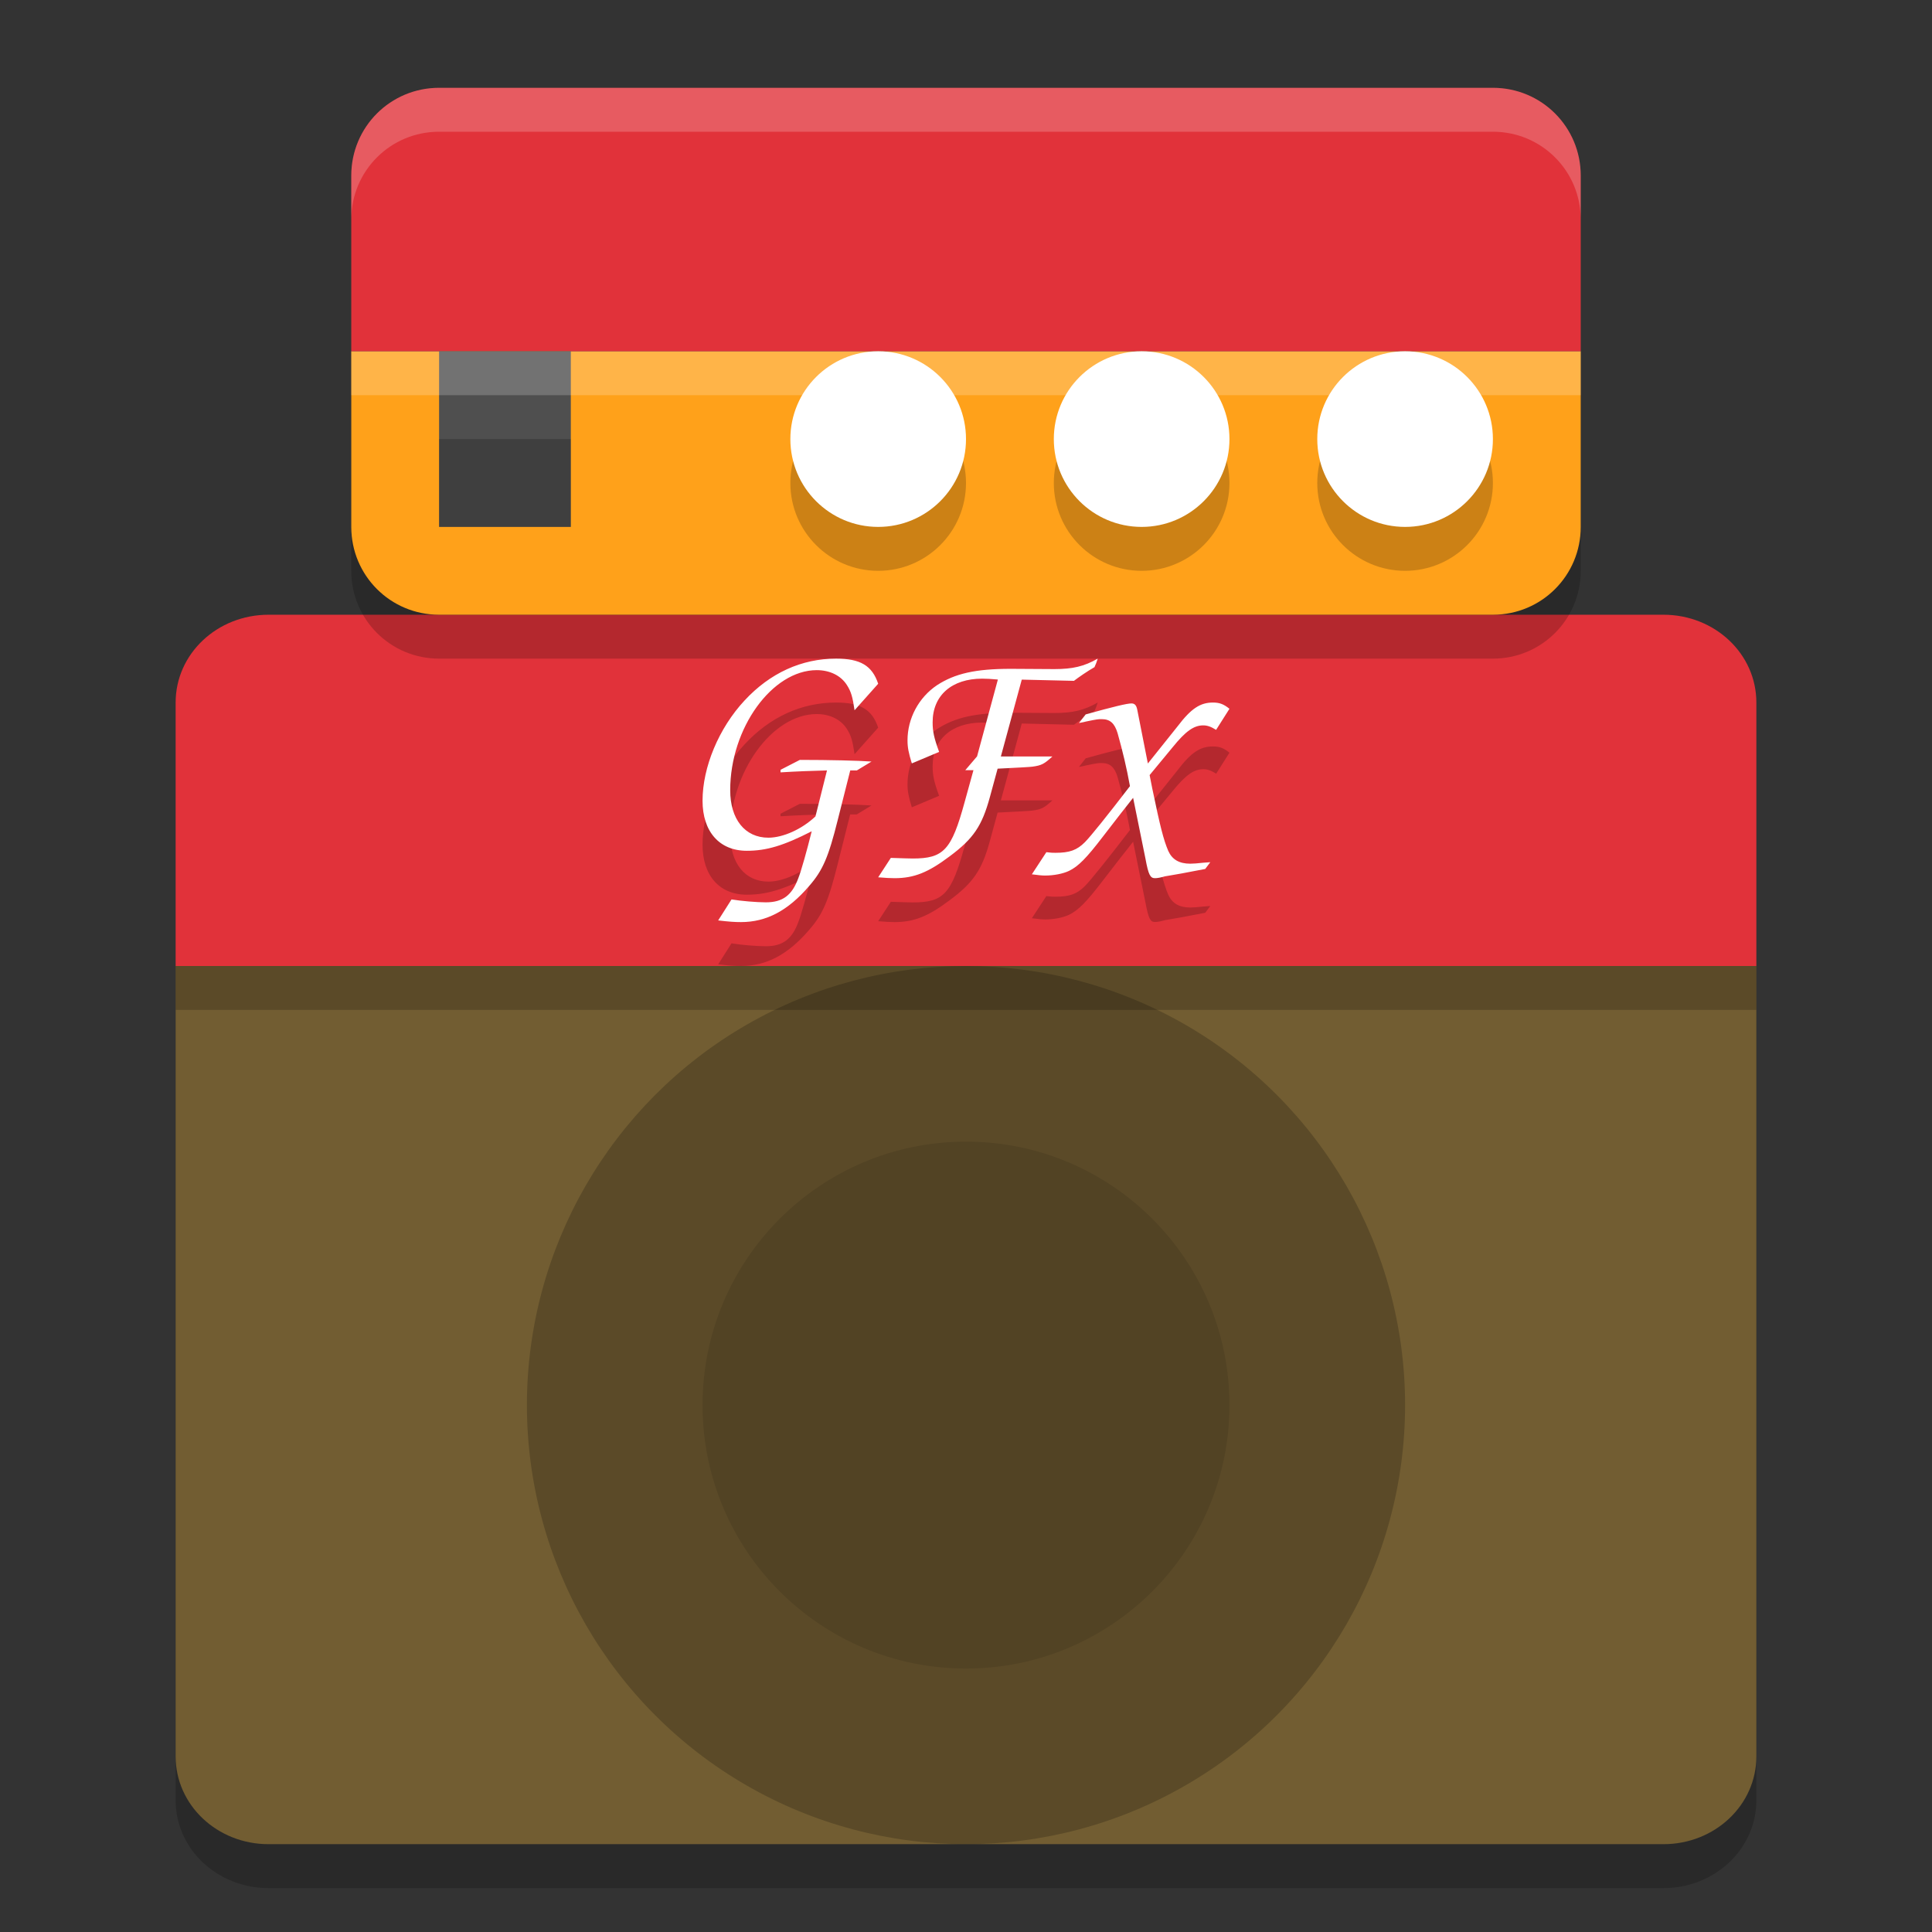 <svg xmlns="http://www.w3.org/2000/svg" width="22" height="22" version="1">
 <rect width="100%" height="100%" fill="#333333" stroke="none"/>
 <path style="opacity:0.2" d="m 2,11.5 v 9 c 0,0.554 0.472,1 1.059,1 H 18.941 C 19.528,21.5 20,21.054 20,20.5 v -9 z"/>
 <path style="fill:#725d32" d="m 2,11 v 9 c 0,0.554 0.472,1 1.059,1 H 18.941 C 19.528,21 20,20.554 20,20 v -9 z"/>
 <path style="fill:#e1323a" d="M 3.059,7 C 2.472,7 2,7.446 2,8 v 3 H 20 V 8 C 20,7.446 19.528,7 18.941,7 Z"/>
 <circle style="opacity:0.2" cx="11" cy="16" r="5"/>
 <circle style="opacity:0.1" cx="11" cy="16" r="3"/>
 <path style="opacity:0.2" d="m 4,4.5 v 2 c 0,0.554 0.446,1 1,1 h 12 c 0.554,0 1,-0.446 1,-1 v -2 z"/>
 <path style="fill:#ffa11a" d="m 4,4 v 2 c 0,0.554 0.446,1 1,1 h 12 c 0.554,0 1,-0.446 1,-1 V 4 Z"/>
 <path style="fill:#e1323a" d="M 5,1 C 4.446,1 4,1.446 4,2 V 4 H 18 V 2 C 18,1.446 17.554,1 17,1 Z"/>
 <circle style="opacity:0.2" cx="13" cy="5.5" r="1"/>
 <circle style="fill:#ffffff" cx="13" cy="5" r="1"/>
 <circle style="opacity:0.2" cx="16" cy="5.5" r="1"/>
 <circle style="fill:#ffffff" cx="16" cy="5" r="1"/>
 <circle style="opacity:0.2" cx="10" cy="5.5" r="1"/>
 <circle style="fill:#ffffff" cx="10" cy="5" r="1"/>
 <rect style="fill:#4f4f4f" width="1.5" height="2" x="5" y="4"/>
 <rect style="opacity:0.2" width="1.5" height="1" x="5" y="5"/>
 <rect style="opacity:0.2" width="18" height=".5" x="2" y="11"/>
 <rect style="opacity:0.2;fill:#ffffff" width="14" height=".5" x="4" y="4"/>
 <path style="opacity:0.2;fill:#ffffff" d="M 5,1 C 4.446,1 4,1.446 4,2 v 0.5 c 0,-0.554 0.446,-1 1,-1 h 12 c 0.554,0 1,0.446 1,1 V 2 C 18,1.446 17.554,1 17,1 Z"/>
 <path style="opacity:0.2" d="M 9.521,8 C 9.127,8 8.768,8.164 8.479,8.476 8.185,8.791 8,9.237 8,9.618 8,9.97 8.192,10.188 8.504,10.188 c 0.225,0 0.417,-0.058 0.739,-0.222 -0.054,0.218 -0.12,0.453 -0.152,0.533 -0.072,0.196 -0.178,0.276 -0.37,0.276 -0.105,0 -0.282,-0.015 -0.391,-0.033 L 8.178,10.981 C 8.308,10.996 8.366,11 8.438,11 c 0.29,0 0.536,-0.131 0.775,-0.41 0.156,-0.178 0.221,-0.33 0.326,-0.751 l 0.142,-0.565 h 0.075 L 9.924,9.172 C 9.779,9.161 9.445,9.153 9.108,9.153 L 8.888,9.266 V 9.295 C 9.069,9.284 9.247,9.277 9.417,9.273 L 9.286,9.796 C 9.134,9.941 8.917,10.039 8.75,10.039 c -0.268,0 -0.435,-0.211 -0.435,-0.541 0,-0.707 0.478,-1.367 0.985,-1.367 0.149,0 0.275,0.061 0.344,0.17 0.047,0.073 0.065,0.135 0.087,0.287 L 10,8.286 C 9.931,8.079 9.797,8 9.521,8 Z M 12.5,8 c -0.156,0.089 -0.286,0.119 -0.494,0.119 l -0.498,-0.003 c -0.401,0 -0.635,0.054 -0.839,0.187 -0.208,0.14 -0.335,0.378 -0.335,0.627 0,0.082 0.012,0.14 0.049,0.263 L 10.694,9.062 c -0.059,-0.16 -0.074,-0.235 -0.074,-0.337 0,-0.307 0.219,-0.497 0.564,-0.497 0.045,0 0.108,0.003 0.179,0.01 L 11.126,9.113 10.992,9.271 h 0.093 L 10.984,9.635 c -0.149,0.545 -0.238,0.641 -0.591,0.641 -0.048,0 -0.112,-0.003 -0.249,-0.007 L 10,10.49 c 0.078,0.007 0.145,0.01 0.186,0.01 0.223,0 0.383,-0.065 0.628,-0.249 0.271,-0.201 0.368,-0.347 0.457,-0.671 l 0.089,-0.327 c 0.212,-0.01 0.386,-0.02 0.397,-0.023 0.104,-0.014 0.134,-0.031 0.227,-0.116 h -0.587 l 0.238,-0.875 0.594,0.014 c 0.048,-0.037 0.156,-0.112 0.234,-0.156 C 12.481,8.055 12.485,8.048 12.5,8 Z m 1.312,0.5 c -0.144,0 -0.248,0.067 -0.402,0.27 L 13.071,9.194 12.95,8.581 c -0.01,-0.051 -0.03,-0.071 -0.066,-0.071 -0.05,0 -0.205,0.037 -0.521,0.125 l -0.077,0.098 c 0.037,-0.007 0.071,-0.013 0.081,-0.017 0.131,-0.027 0.137,-0.027 0.178,-0.027 0.097,0 0.147,0.048 0.181,0.159 0.057,0.202 0.104,0.398 0.141,0.604 -0.262,0.341 -0.446,0.57 -0.513,0.638 -0.091,0.091 -0.174,0.121 -0.335,0.121 -0.03,0 -0.051,-9.1e-5 -0.104,-0.007 L 11.75,10.456 c 0.077,0.01 0.114,0.014 0.151,0.014 0.097,0 0.204,-0.02 0.274,-0.054 0.104,-0.051 0.195,-0.142 0.386,-0.392 l 0.201,-0.26 0.141,-0.179 0.141,0.695 c 0.034,0.179 0.054,0.219 0.107,0.219 0.027,0 0.067,-0.007 0.114,-0.021 0.023,-0.003 0.091,-0.016 0.191,-0.033 0.034,-0.007 0.123,-0.024 0.268,-0.051 l 0.058,-0.077 c -0.037,0.003 -0.071,0.006 -0.081,0.006 -0.06,0.007 -0.114,0.011 -0.147,0.011 -0.127,0 -0.207,-0.048 -0.251,-0.146 -0.054,-0.128 -0.091,-0.272 -0.182,-0.711 l -0.03,-0.152 0.262,-0.317 c 0.148,-0.182 0.241,-0.249 0.349,-0.249 0.047,0 0.087,0.014 0.147,0.051 L 14,8.571 C 13.933,8.517 13.886,8.5 13.812,8.5 Z"/>
 <path style="fill:#ffffff" d="M 9.521,7.5 C 9.127,7.5 8.768,7.664 8.479,7.976 8.185,8.291 8,8.737 8,9.118 8,9.47 8.192,9.688 8.504,9.688 c 0.225,0 0.417,-0.058 0.739,-0.222 -0.054,0.218 -0.12,0.453 -0.152,0.533 -0.072,0.196 -0.178,0.276 -0.37,0.276 -0.105,0 -0.282,-0.015 -0.391,-0.033 L 8.178,10.481 C 8.308,10.496 8.366,10.5 8.438,10.5 c 0.29,0 0.536,-0.131 0.775,-0.41 0.156,-0.178 0.221,-0.33 0.326,-0.751 L 9.682,8.773 h 0.075 L 9.924,8.672 C 9.779,8.661 9.445,8.653 9.108,8.653 L 8.888,8.766 v 0.029 C 9.069,8.784 9.247,8.777 9.417,8.773 L 9.286,9.296 C 9.134,9.441 8.917,9.539 8.75,9.539 c -0.268,0 -0.435,-0.211 -0.435,-0.541 0,-0.707 0.478,-1.367 0.985,-1.367 0.149,0 0.275,0.061 0.344,0.17 0.047,0.073 0.065,0.135 0.087,0.287 L 10,7.786 C 9.931,7.579 9.797,7.5 9.521,7.5 Z M 12.5,7.5 c -0.156,0.089 -0.286,0.119 -0.494,0.119 l -0.498,-0.003 c -0.401,0 -0.635,0.054 -0.839,0.187 -0.208,0.14 -0.335,0.378 -0.335,0.627 0,0.082 0.012,0.14 0.049,0.263 L 10.694,8.562 c -0.059,-0.16 -0.074,-0.235 -0.074,-0.337 0,-0.307 0.219,-0.497 0.564,-0.497 0.045,0 0.108,0.003 0.179,0.01 l -0.237,0.875 -0.134,0.157 h 0.093 L 10.984,9.135 c -0.149,0.545 -0.238,0.641 -0.591,0.641 -0.048,0 -0.112,-0.003 -0.249,-0.007 L 10,9.99 c 0.078,0.007 0.145,0.01 0.186,0.01 0.223,0 0.383,-0.065 0.628,-0.249 0.271,-0.201 0.368,-0.347 0.457,-0.671 l 0.089,-0.327 c 0.212,-0.01 0.386,-0.02 0.397,-0.023 0.104,-0.014 0.134,-0.031 0.227,-0.116 h -0.587 l 0.238,-0.875 0.594,0.014 c 0.048,-0.037 0.156,-0.112 0.234,-0.156 C 12.481,7.555 12.485,7.548 12.5,7.5 Z M 13.812,8 C 13.668,8 13.564,8.067 13.41,8.27 L 13.071,8.694 12.95,8.081 c -0.01,-0.051 -0.03,-0.071 -0.066,-0.071 -0.05,0 -0.205,0.037 -0.521,0.125 l -0.077,0.098 c 0.037,-0.007 0.071,-0.013 0.081,-0.017 0.131,-0.027 0.137,-0.027 0.178,-0.027 0.097,0 0.147,0.048 0.181,0.159 0.057,0.202 0.104,0.398 0.141,0.604 -0.262,0.341 -0.446,0.57 -0.513,0.638 -0.091,0.091 -0.174,0.121 -0.335,0.121 -0.03,0 -0.051,-9.1e-5 -0.104,-0.007 L 11.75,9.956 c 0.077,0.01 0.114,0.014 0.151,0.014 0.097,0 0.204,-0.02 0.274,-0.054 0.104,-0.051 0.195,-0.142 0.386,-0.392 l 0.201,-0.26 0.141,-0.179 0.141,0.695 C 13.077,9.96 13.098,10 13.151,10 c 0.027,0 0.067,-0.007 0.114,-0.021 0.023,-0.003 0.091,-0.016 0.191,-0.033 0.034,-0.007 0.123,-0.024 0.268,-0.051 l 0.058,-0.077 c -0.037,0.003 -0.071,0.006 -0.081,0.006 -0.06,0.007 -0.114,0.011 -0.147,0.011 -0.127,0 -0.207,-0.048 -0.251,-0.146 -0.054,-0.128 -0.091,-0.272 -0.182,-0.711 l -0.03,-0.152 0.262,-0.317 C 13.5,8.327 13.594,8.26 13.701,8.26 c 0.047,0 0.087,0.014 0.147,0.051 L 14,8.071 C 13.933,8.017 13.886,8 13.812,8 Z"/>
</svg>
